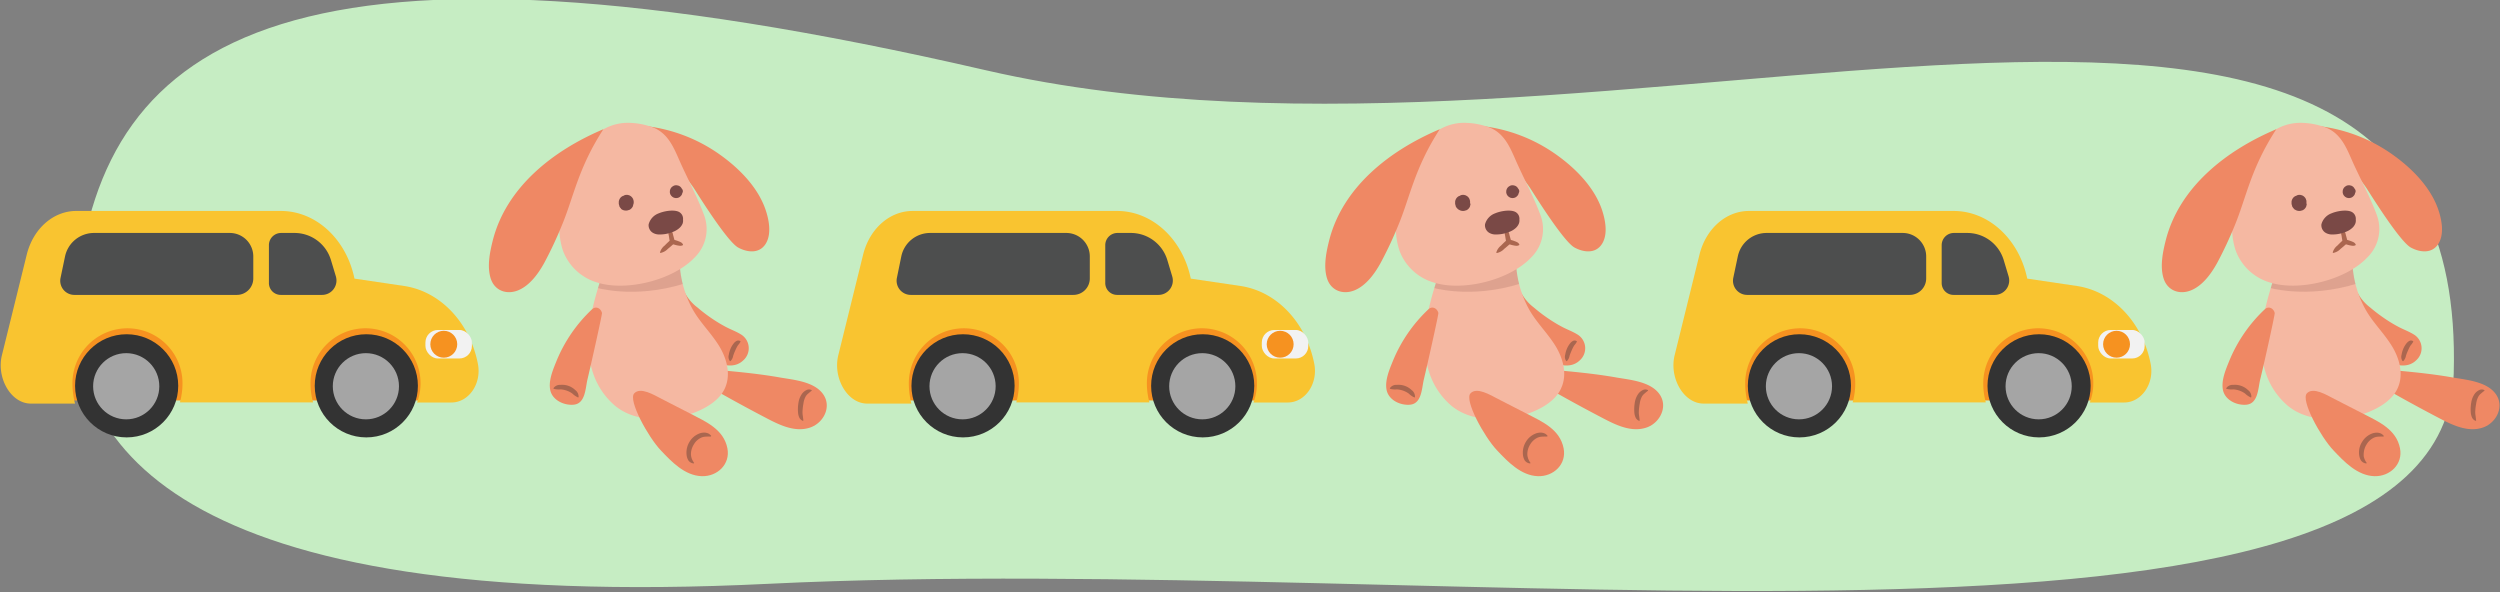 <svg xmlns="http://www.w3.org/2000/svg" xmlns:xlink="http://www.w3.org/1999/xlink" width="760" height="180" viewBox="0 0 760 180"><rect x="0" y="0" width="760" height="180" fill="#808080" stroke="none"/><defs><clipPath id="a"><path d="M218.64,105.22c-2.44-4-5.92-7.25-8.17-11.37a32.51,32.51,0,0,1-3.86-13.73c-.12-2.06-2.8-1.94-3.56-.4a33.44,33.44,0,0,0-18,2.59,1.63,1.63,0,0,0-2,1.15c-3,9.63-6.15,20-2.75,30a22.2,22.2,0,0,0,6.81,10c3.74,3,8.44,4.05,13.18,3.88a35,35,0,0,0,7.08-.76c4.75-1.14,11-3.89,13.05-8.66C222.26,113.74,220.9,108.92,218.64,105.22Z" fill="#f5b8a2"/></clipPath><clipPath id="b"><path d="M472.9,105.22c-2.45-4-5.92-7.25-8.17-11.37a32.37,32.37,0,0,1-3.86-13.73c-.12-2.06-2.8-1.94-3.56-.4a33.44,33.44,0,0,0-18,2.59,1.62,1.62,0,0,0-2,1.15c-3.05,9.63-6.16,20-2.75,30a22.26,22.26,0,0,0,6.8,10c3.75,3,8.45,4.05,13.19,3.88a35.11,35.11,0,0,0,7.08-.76c4.75-1.14,11-3.89,13-8.66C476.52,113.74,475.16,108.92,472.9,105.22Z" fill="#f5b8a2"/></clipPath><clipPath id="c"><path d="M727.15,105.22c-2.44-4-5.91-7.25-8.16-11.37a32.23,32.23,0,0,1-3.86-13.73c-.12-2.06-2.8-1.94-3.56-.4a33.44,33.44,0,0,0-18,2.59,1.62,1.62,0,0,0-2,1.15c-3,9.63-6.16,20-2.75,30a22.18,22.18,0,0,0,6.8,10c3.74,3,8.45,4.05,13.19,3.88a34.94,34.94,0,0,0,7.07-.76c4.75-1.14,11-3.89,13.05-8.66C730.78,113.74,729.42,108.92,727.15,105.22Z" fill="#f5b8a2"/></clipPath></defs><path d="M745.93,113.56c-2.88,100.37-304,53.72-512.37,63.92-181.35,8.87-214.93-43-210.13-90.11,7.82-76.87,65.73-114.55,276.33-66C490.7,65.36,750.86-58.46,745.93,113.56Z" fill="#c6edc3"/><path d="M225.16,101.61c-1.38-.85-2.94-1.41-4.38-2.16a44.41,44.41,0,0,1-4.24-2.54,47.82,47.82,0,0,1-4.47-3.4,13.71,13.71,0,0,1-3.66-4.12c-1.07-2.21-4.52-.58-3.45,1.63,1.51,3.1,4.52,5.47,7.26,7.5a1.89,1.89,0,0,0-2.23.92,2,2,0,0,0-.09,1.54,1.66,1.66,0,0,0,0,1.38,18.18,18.18,0,0,0,6.5,7c2.85,1.73,6.85,2.79,9.55.19A4.91,4.91,0,0,0,225.16,101.61Z" fill="#ef8864"/><path d="M250.19,119.78c-2.71-3.77-8.78-4.29-12.94-5-6.67-1.19-13.42-1.8-20.16-2.41a2,2,0,0,0-1.52,3.31,1.61,1.61,0,0,0,.58,2.22q7.64,4.38,15.43,8.47c4.4,2.3,9.74,5.39,14.85,3.55a7.11,7.11,0,0,0,.89-.4,1.7,1.7,0,0,0,.44-.24C251,127.3,252.57,123.08,250.19,119.78Z" fill="#ef8864"/><path d="M218.64,105.22c-2.44-4-5.92-7.25-8.17-11.37a32.51,32.51,0,0,1-3.86-13.73c-.12-2.06-2.8-1.94-3.56-.4a33.44,33.44,0,0,0-18,2.59,1.63,1.63,0,0,0-2,1.15c-3,9.63-6.15,20-2.75,30a22.2,22.2,0,0,0,6.81,10c3.74,3,8.44,4.05,13.18,3.88a35,35,0,0,0,7.08-.76c4.75-1.14,11-3.89,13.05-8.66C222.26,113.74,220.9,108.92,218.64,105.22Z" fill="#f5b8a2"/><g clip-path="url(#a)"><path d="M181.82,84.63c16.17.83,24.57-3.8,24.57-3.8S213,83.31,208,86.22c-15.45,4.82-27.08,1.14-27.08,1.14Z" fill="#471613" opacity="0.13"/></g><path d="M232.68,63.61c-2.36-6.77-8-12.45-13.74-16.54a48.69,48.69,0,0,0-23.43-8.84c-2-.2,11.36,12.55,15.72,19.43,1.93,3.06,10,15.84,13.17,17.59,2.75,1.5,6.38,1.94,8.32-1.06S233.76,66.71,232.68,63.61Z" fill="#ef8864"/><path d="M214.07,65.47c-1.92-5.26-4.63-10.32-6.95-15.42-2.12-4.64-3.73-9.63-9-11.45a21.81,21.81,0,0,0-6.33-1.24,15,15,0,0,0-11.13,4,27.66,27.66,0,0,0-3.9,4.4,34.72,34.72,0,0,0-5.06,10.66,43.63,43.63,0,0,0-1.09,4.92c-.79,4.86-1.05,10.27.58,15a15.89,15.89,0,0,0,10.32,9.53c8.92,2.83,23.19-.72,29.69-7.62A12.08,12.08,0,0,0,214.07,65.47Z" fill="#f5b8a2"/><path d="M203.61,69.58a3,3,0,0,1,1,1.81q.28,1,.51,1.92a.75.75,0,0,1-.21.71l0,0c-.61.57-1.24,1.12-1.89,1.64a4.18,4.18,0,0,1-2.26,1.24l-.13-.14a4.08,4.08,0,0,1,1.45-2.13c.58-.61,1.19-1.18,1.81-1.73l-.23.72c-.13-.65-.24-1.3-.34-2a3,3,0,0,1,.14-2.06Z" fill="#aa664f"/><path d="M204.55,72.87a4.68,4.68,0,0,1,.83.16c.26.09.53.16.79.27a6.76,6.76,0,0,1,.78.33,1.51,1.51,0,0,1,.68.69l0,.18a1.53,1.53,0,0,1-.94.22,7.73,7.73,0,0,1-.84-.13,8.22,8.22,0,0,1-.82-.21,3.66,3.66,0,0,1-.78-.29Z" fill="#aa664f"/><path d="M183.43,39.28c-14.94,6.31-29.54,17.43-33.67,34-.88,3.53-1.7,7.73-.61,11.29,1.14,3.77,4.81,5.11,8.31,3.71s6.15-5,8-8.37a118.16,118.16,0,0,0,5.27-11.22C174.4,60,175.64,51.32,183.43,39.28Z" fill="#ef8864"/><path d="M207.64,66.76s0,0,0-.06a2.33,2.33,0,0,0-1.43-2.37c-1.6-.65-4.36-.15-5.92.51a4.91,4.91,0,0,0-3.1,3.34,2.68,2.68,0,0,0,1.56,2.74,3.77,3.77,0,0,0,1.75.36,10.61,10.61,0,0,0,4.16-.82,6.11,6.11,0,0,0,1.89-1.15A3.74,3.74,0,0,0,207.5,68,2.67,2.67,0,0,0,207.64,66.76Z" fill="#7a4946"/><path d="M192.64,61.81a4,4,0,0,0,0-.6.29.29,0,0,0,0-.09,4.91,4.91,0,0,0-.15-.51s0,0,0,0,0-.05,0-.08-.11-.17-.14-.23l-.14-.22,0,0a2.52,2.52,0,0,0-.4-.4l-.07-.06h0l-.44-.25h0l0,0-.5-.12h0a1.91,1.91,0,0,0-1.06.15l-.21.13-.21.06a2,2,0,0,0-.76.6,2.36,2.36,0,0,0-.45,1.1s0,.06,0,.1v0c0,.15,0,.37,0,.52v.06a4.32,4.32,0,0,0,.16.56,1,1,0,0,0,0,.1l0,.05c.09.15.18.31.27.45l.08.09s.1.1.15.15l0,.07a1.57,1.57,0,0,0,.49.35A2.33,2.33,0,0,0,190,64a3,3,0,0,0,.6,0,2.84,2.84,0,0,0,.57-.16l.09,0a2.8,2.8,0,0,0,.49-.3,2.45,2.45,0,0,0,.68-.91l0-.08a3.9,3.9,0,0,0,.14-.59A.28.28,0,0,0,192.64,61.81Z" fill="#7a4946"/><path d="M207.6,58.09a1.4,1.4,0,0,0-.27-.68s-.08-.08-.11-.13l-.15-.25a2,2,0,0,0-.78-.58l-.5-.12a1.83,1.83,0,0,0-1,.15l-.42.26h0a1.71,1.71,0,0,0-.35.36,1.93,1.93,0,0,0-.38,1v0h0v.26c0-.24,0,.17,0,.25h0s.13.44.14.47v0l.26.41h0l.35.34h0l.43.25h0a3,3,0,0,0,.52.12,1.94,1.94,0,0,0,1-.15,2.09,2.09,0,0,0,.43-.27h0l.33-.35h0a1.44,1.44,0,0,0,.3-.68A1.4,1.4,0,0,0,207.6,58.09Z" fill="#7a4946"/><path d="M210,125.81l-8.81-4.52c-2.37-1.22-6.51-3.77-8.4-1.69s4.21,13.19,8.06,17.27c3.3,3.5,7.34,7.73,12.49,7.89,4.73.14,8.74-3.64,7.79-8.48C220,130.53,214.65,128.22,210,125.81Z" fill="#ef8864"/><path d="M183,95.14c-.29-1.28-1.75-2.27-3-1.13a44.94,44.94,0,0,0-10.82,15.72c-1.05,2.61-2.48,5.92-1.92,8.79.61,3.1,4.16,4.78,7.13,4.51,3.59-.32,3.57-5,4.19-7.64C179.44,111.84,183.16,95.29,183,95.14Z" fill="#ef8864"/><path d="M216.1,132.7a5.21,5.21,0,0,1-.87,0c-.27.05-.51,0-.76.05a3.55,3.55,0,0,0-1.39.34,5,5,0,0,0-2.14,2,5.55,5.55,0,0,0-.89,2.84,3.7,3.7,0,0,0,.06.74c0,.23.13.47.17.71a6.82,6.82,0,0,0,.74,1.36l-.11.15a2.18,2.18,0,0,1-1.69-1,4.58,4.58,0,0,1-.38-.92,6.44,6.44,0,0,1-.15-1,6.33,6.33,0,0,1,.94-3.69,6,6,0,0,1,2.93-2.48,3.55,3.55,0,0,1,1-.25,2.8,2.8,0,0,1,1,0,2.89,2.89,0,0,1,.94.31,2.68,2.68,0,0,1,.72.66Z" fill="#aa664f"/><path d="M246.76,118.78c-.43.32-.71.56-1,.81a3.75,3.75,0,0,0-.77.82,6.18,6.18,0,0,0-.75,2.29,16.54,16.54,0,0,0-.28,2.58,6.92,6.92,0,0,0,.11,1.22l.16,1.33-.14.12a2,2,0,0,1-1.14-1.09,4.43,4.43,0,0,1-.35-1.5,11.79,11.79,0,0,1,.13-2.92,6.18,6.18,0,0,1,1.16-2.84,3.64,3.64,0,0,1,1.25-1,1.72,1.72,0,0,1,1.62,0Z" fill="#aa664f"/><path d="M168.26,118a2.38,2.38,0,0,1,2.15-1,5.72,5.72,0,0,1,4.48,1.59,2.48,2.48,0,0,1,1,2.15l-.16.09a6.23,6.23,0,0,1-1.75-1.2,6.6,6.6,0,0,0-1.71-.88,6.91,6.91,0,0,0-1.87-.38,5.7,5.7,0,0,1-2.11-.18Z" fill="#aa664f"/><path d="M225.12,103.9c-.25.35-.34.54-.49.72a5,5,0,0,0-.43.55,12.22,12.22,0,0,0-.71,1.45,14.91,14.91,0,0,0-.6,1.54,3,3,0,0,1-.82,1.62h-.18a2.13,2.13,0,0,1-.33-1.92,7.88,7.88,0,0,1,.52-1.84,6.86,6.86,0,0,1,1-1.67,2.71,2.71,0,0,1,.83-.7,1.07,1.07,0,0,1,1.16.08Z" fill="#aa664f"/><rect x="10.88" y="95.21" width="121.16" height="26.53" fill="#f69220"/><path d="M145.28,110.6h0c-2.46-12.58-11.41-22-22.4-23.66L107.76,84.7c-2.42-11.8-11.53-20.57-22.41-20.57H23.18c-6.94,0-13,5.33-15,13.08L.58,108c-1.69,6.82,2.7,14.69,8.79,14.69H22.81a24.47,24.47,0,0,1-.79-6.16,16.73,16.73,0,0,1,33.46,0,21.72,21.72,0,0,1-.79,5.8H95.18a21.72,21.72,0,0,1-.79-5.8,16.73,16.73,0,1,1,32.41,5.83h10.4C142.52,122.37,146.46,116.63,145.28,110.6Z" fill="#f9c430"/><circle cx="38.5" cy="117.29" r="15.68" fill="#333"/><circle cx="38.37" cy="117.42" r="10.06" fill="#a5a5a5"/><circle cx="111.36" cy="117.29" r="15.68" fill="#333"/><circle cx="111.23" cy="117.42" r="10.06" fill="#a5a5a5"/><path d="M72,89.65H22.62a4.29,4.29,0,0,1-4.21-5.19l1.37-6.55a9,9,0,0,1,8.75-7.09H69.9A7.14,7.14,0,0,1,77,78v6.65A5,5,0,0,1,72,89.65Z" fill="#4d4e4e"/><path d="M97.9,89.65H85.36A3.6,3.6,0,0,1,81.75,86V74.54a3.71,3.71,0,0,1,3.72-3.72h4A11.56,11.56,0,0,1,100.59,79l1.51,5A4.38,4.38,0,0,1,97.9,89.65Z" fill="#4d4e4e"/><rect x="129.33" y="100.31" width="14.13" height="8.67" rx="3.81" fill="#f2f2f2"/><circle cx="134.91" cy="104.65" r="4.09" fill="#f69220"/><path d="M479.42,101.61c-1.39-.85-2.94-1.41-4.38-2.16a44.41,44.41,0,0,1-4.24-2.54,47.82,47.82,0,0,1-4.47-3.4,13.71,13.71,0,0,1-3.66-4.12c-1.07-2.21-4.52-.58-3.45,1.63,1.51,3.1,4.52,5.47,7.26,7.5a1.89,1.89,0,0,0-2.23.92,2,2,0,0,0-.1,1.54,1.7,1.7,0,0,0,.05,1.38,18.18,18.18,0,0,0,6.5,7c2.84,1.73,6.84,2.79,9.55.19A4.91,4.91,0,0,0,479.42,101.61Z" fill="#ef8864"/><path d="M504.45,119.78c-2.71-3.77-8.78-4.29-12.94-5-6.67-1.19-13.42-1.8-20.16-2.41a2,2,0,0,0-1.52,3.31,1.61,1.61,0,0,0,.58,2.22q7.63,4.38,15.43,8.47c4.4,2.3,9.74,5.39,14.85,3.55a7.11,7.11,0,0,0,.89-.4,1.7,1.7,0,0,0,.44-.24C505.22,127.3,506.83,123.08,504.45,119.78Z" fill="#ef8864"/><path d="M472.9,105.22c-2.45-4-5.92-7.25-8.17-11.37a32.37,32.37,0,0,1-3.86-13.73c-.12-2.06-2.8-1.94-3.56-.4a33.44,33.44,0,0,0-18,2.59,1.62,1.62,0,0,0-2,1.15c-3.05,9.63-6.16,20-2.75,30a22.26,22.26,0,0,0,6.8,10c3.75,3,8.45,4.05,13.19,3.88a35.11,35.11,0,0,0,7.08-.76c4.75-1.14,11-3.89,13-8.66C476.52,113.74,475.16,108.92,472.9,105.22Z" fill="#f5b8a2"/><g clip-path="url(#b)"><path d="M436.08,84.63c16.16.83,24.56-3.8,24.56-3.8s6.58,2.48,1.58,5.39c-15.45,4.82-27.08,1.14-27.08,1.14Z" fill="#471613" opacity="0.13"/></g><path d="M486.94,63.61c-2.36-6.77-8-12.45-13.74-16.54a48.69,48.69,0,0,0-23.43-8.84c-2-.2,11.36,12.55,15.71,19.43,1.94,3.06,10,15.84,13.18,17.59,2.75,1.5,6.38,1.94,8.32-1.06S488,66.71,486.94,63.61Z" fill="#ef8864"/><path d="M468.33,65.47c-1.93-5.26-4.63-10.32-6.95-15.42-2.12-4.64-3.73-9.63-9-11.45a21.81,21.81,0,0,0-6.34-1.24,15,15,0,0,0-11.12,4,27.66,27.66,0,0,0-3.9,4.4A34.72,34.72,0,0,0,426,56.42a41.55,41.55,0,0,0-1.09,4.92c-.79,4.86-1.05,10.27.58,15a15.87,15.87,0,0,0,10.32,9.53c8.92,2.83,23.19-.72,29.69-7.62A12.08,12.08,0,0,0,468.33,65.47Z" fill="#f5b8a2"/><path d="M457.87,69.58a3,3,0,0,1,1,1.81q.28,1,.51,1.92a.75.75,0,0,1-.21.71l0,0c-.61.57-1.24,1.12-1.89,1.64A4.18,4.18,0,0,1,455,76.92l-.13-.14a4.08,4.08,0,0,1,1.45-2.13c.58-.61,1.18-1.18,1.81-1.73l-.23.72c-.13-.65-.24-1.3-.34-2a2.92,2.92,0,0,1,.14-2.06Z" fill="#aa664f"/><path d="M458.81,72.87a4.41,4.41,0,0,1,.82.16c.27.09.54.16.8.27a7.59,7.59,0,0,1,.78.33,1.56,1.56,0,0,1,.68.69l-.05.18a1.53,1.53,0,0,1-.94.22,7.37,7.37,0,0,1-.84-.13,7.58,7.58,0,0,1-.82-.21,4,4,0,0,1-.79-.29Z" fill="#aa664f"/><path d="M437.69,39.28c-14.94,6.31-29.55,17.43-33.67,34-.88,3.53-1.7,7.73-.62,11.29,1.15,3.77,4.82,5.11,8.32,3.71s6.15-5,8-8.37A118.16,118.16,0,0,0,425,68.68C428.66,60,429.9,51.32,437.69,39.28Z" fill="#ef8864"/><path d="M461.9,66.76s0,0,0-.06a2.33,2.33,0,0,0-1.43-2.37c-1.6-.65-4.36-.15-5.92.51a4.91,4.91,0,0,0-3.1,3.34A2.67,2.67,0,0,0,453,70.92a3.77,3.77,0,0,0,1.75.36,10.61,10.61,0,0,0,4.16-.82,6,6,0,0,0,1.88-1.15,3.65,3.65,0,0,0,.95-1.34A2.67,2.67,0,0,0,461.9,66.76Z" fill="#7a4946"/><path d="M446.9,61.81a4,4,0,0,0,0-.6.29.29,0,0,0,0-.09,4.91,4.91,0,0,0-.15-.51s0,0,0,0a.3.3,0,0,1,0-.08c-.05-.08-.11-.17-.14-.23s-.09-.15-.14-.22l0,0a2.52,2.52,0,0,0-.4-.4l-.08-.06h0l-.44-.25h0l0,0c-.12,0-.38-.1-.51-.12h0a1.94,1.94,0,0,0-1.06.15l-.21.13-.2.06a2,2,0,0,0-.76.6,2.26,2.26,0,0,0-.45,1.1.3.3,0,0,0,0,.1v0c0,.15,0,.37,0,.52v.06a4.32,4.32,0,0,0,.16.56,1,1,0,0,0,0,.1l0,.05c.09.15.18.31.27.45l.07.09.16.15.05.07a1.57,1.57,0,0,0,.49.35,2.27,2.27,0,0,0,.91.32,3,3,0,0,0,.6,0,2.84,2.84,0,0,0,.57-.16l.09,0a2.8,2.8,0,0,0,.49-.3,2.32,2.32,0,0,0,.67-.91.3.3,0,0,0,0-.08,3.9,3.9,0,0,0,.14-.59A.28.28,0,0,0,446.9,61.81Z" fill="#7a4946"/><path d="M461.86,58.09a1.4,1.4,0,0,0-.27-.68s-.08-.08-.11-.13l-.15-.25a2,2,0,0,0-.78-.58l-.5-.12a1.83,1.83,0,0,0-1,.15l-.42.26h0a1.5,1.5,0,0,0-.35.36,1.93,1.93,0,0,0-.38,1v0h0v.26c0-.24,0,.17,0,.25h0l.15.47v0s.22.37.26.41h0l.35.34h0l.43.25h0a3.14,3.14,0,0,0,.51.12,2,2,0,0,0,1-.15,2.09,2.09,0,0,0,.43-.27h0l.34-.35h0a1.44,1.44,0,0,0,.3-.68A1.5,1.5,0,0,0,461.86,58.09Z" fill="#7a4946"/><path d="M464.22,125.81l-8.81-4.52c-2.38-1.22-6.51-3.77-8.4-1.69s4.2,13.19,8.06,17.27c3.29,3.5,7.34,7.73,12.48,7.89,4.74.14,8.75-3.64,7.79-8.48C474.21,130.53,468.91,128.22,464.22,125.81Z" fill="#ef8864"/><path d="M437.26,95.14c-.29-1.28-1.76-2.27-3-1.13a44.94,44.94,0,0,0-10.82,15.72c-1.06,2.61-2.48,5.92-1.92,8.79.61,3.1,4.16,4.78,7.12,4.51,3.6-.32,3.57-5,4.2-7.64C433.7,111.84,437.42,95.29,437.26,95.14Z" fill="#ef8864"/><path d="M470.36,132.7a5.23,5.23,0,0,1-.87,0c-.27.05-.52,0-.76.05a3.55,3.55,0,0,0-1.39.34,5.13,5.13,0,0,0-2.15,2,5.64,5.64,0,0,0-.88,2.84,4.6,4.6,0,0,0,.05.74c.05.23.14.47.18.71a6.34,6.34,0,0,0,.74,1.36l-.11.15a2.21,2.21,0,0,1-1.7-1,5.2,5.2,0,0,1-.37-.92,5.4,5.4,0,0,1-.15-1,6.33,6.33,0,0,1,.94-3.69,6,6,0,0,1,2.93-2.48,3.58,3.58,0,0,1,1-.25,2.85,2.85,0,0,1,1,0,2.89,2.89,0,0,1,.94.31,2.83,2.83,0,0,1,.72.66Z" fill="#aa664f"/><path d="M501,118.78c-.44.32-.71.56-1,.81a3.75,3.75,0,0,0-.77.82,6.18,6.18,0,0,0-.75,2.29,16.54,16.54,0,0,0-.28,2.58,6.92,6.92,0,0,0,.11,1.22l.16,1.33-.14.12a2,2,0,0,1-1.14-1.09,4.43,4.43,0,0,1-.35-1.5,11.79,11.79,0,0,1,.13-2.92,6.18,6.18,0,0,1,1.16-2.84,3.64,3.64,0,0,1,1.25-1,1.72,1.72,0,0,1,1.62,0Z" fill="#aa664f"/><path d="M422.52,118a2.37,2.37,0,0,1,2.15-1,5.75,5.75,0,0,1,4.48,1.59,2.48,2.48,0,0,1,1,2.15l-.17.09a6.17,6.17,0,0,1-1.74-1.2,6.76,6.76,0,0,0-1.71-.88,6.9,6.9,0,0,0-1.88-.38,5.73,5.73,0,0,1-2.11-.18Z" fill="#aa664f"/><path d="M479.38,103.9c-.25.35-.35.54-.49.72a5,5,0,0,0-.43.55,12.22,12.22,0,0,0-.71,1.45,14.91,14.91,0,0,0-.6,1.54,3,3,0,0,1-.82,1.62h-.18a2.13,2.13,0,0,1-.33-1.92,7.88,7.88,0,0,1,.52-1.84,6.86,6.86,0,0,1,1-1.67,2.71,2.71,0,0,1,.83-.7,1.07,1.07,0,0,1,1.16.08Z" fill="#aa664f"/><rect x="265.14" y="95.21" width="121.16" height="26.53" fill="#f69220"/><path d="M399.54,110.6h0c-2.46-12.58-11.41-22-22.4-23.66L362,84.7c-2.42-11.8-11.54-20.57-22.42-20.57H277.44c-6.94,0-13,5.33-15,13.08L254.84,108c-1.69,6.82,2.7,14.69,8.79,14.69h13.44a24.47,24.47,0,0,1-.79-6.16,16.73,16.73,0,0,1,33.46,0,21.72,21.72,0,0,1-.79,5.8h40.48a21.71,21.71,0,0,1-.78-5.8,16.73,16.73,0,1,1,32.41,5.83h10.4C396.78,122.37,400.72,116.63,399.54,110.6Z" fill="#f9c430"/><circle cx="292.76" cy="117.29" r="15.68" fill="#333"/><circle cx="292.62" cy="117.42" r="10.06" fill="#a5a5a5"/><circle cx="365.62" cy="117.29" r="15.68" fill="#333"/><circle cx="365.49" cy="117.42" r="10.06" fill="#a5a5a5"/><path d="M326.25,89.65H276.88a4.31,4.31,0,0,1-4.22-5.19L274,77.91a8.94,8.94,0,0,1,8.75-7.09h41.37A7.14,7.14,0,0,1,331.3,78v6.65A5,5,0,0,1,326.25,89.65Z" fill="#4d4e4e"/><path d="M352.16,89.65H339.62A3.6,3.6,0,0,1,336,86V74.54a3.71,3.71,0,0,1,3.72-3.72h4A11.57,11.57,0,0,1,354.85,79l1.5,5A4.37,4.37,0,0,1,352.16,89.65Z" fill="#4d4e4e"/><rect x="383.59" y="100.31" width="14.13" height="8.67" rx="3.81" fill="#f2f2f2"/><circle cx="389.17" cy="104.65" r="4.09" fill="#f69220"/><path d="M733.68,101.61c-1.39-.85-2.94-1.41-4.38-2.16a43.2,43.2,0,0,1-4.24-2.54,49.31,49.31,0,0,1-4.48-3.4,13.82,13.82,0,0,1-3.65-4.12c-1.07-2.21-4.53-.58-3.45,1.63,1.51,3.1,4.52,5.47,7.26,7.5a1.91,1.91,0,0,0-2.24.92,2.09,2.09,0,0,0-.09,1.54,1.7,1.7,0,0,0,.05,1.38,18.23,18.23,0,0,0,6.49,7c2.85,1.73,6.85,2.79,9.55.19A4.9,4.9,0,0,0,733.68,101.61Z" fill="#ef8864"/><path d="M758.71,119.78c-2.71-3.77-8.78-4.29-12.94-5-6.67-1.19-13.42-1.8-20.16-2.41a2,2,0,0,0-1.52,3.31,1.61,1.61,0,0,0,.58,2.22q7.64,4.38,15.42,8.47c4.41,2.3,9.75,5.39,14.86,3.55a7.11,7.11,0,0,0,.89-.4,1.88,1.88,0,0,0,.44-.24C759.48,127.3,761.09,123.08,758.71,119.78Z" fill="#ef8864"/><path d="M727.15,105.22c-2.44-4-5.91-7.25-8.16-11.37a32.23,32.23,0,0,1-3.86-13.73c-.12-2.06-2.8-1.94-3.56-.4a33.44,33.44,0,0,0-18,2.59,1.62,1.62,0,0,0-2,1.15c-3,9.63-6.16,20-2.75,30a22.18,22.18,0,0,0,6.8,10c3.74,3,8.45,4.05,13.19,3.88a34.94,34.94,0,0,0,7.07-.76c4.75-1.14,11-3.89,13.05-8.66C730.78,113.74,729.42,108.92,727.15,105.22Z" fill="#f5b8a2"/><g clip-path="url(#c)"><path d="M690.33,84.63c16.17.83,24.57-3.8,24.57-3.8s6.58,2.48,1.58,5.39C701,91,689.4,87.36,689.4,87.36Z" fill="#471613" opacity="0.13"/></g><path d="M741.2,63.61c-2.36-6.77-8-12.45-13.75-16.54A48.61,48.61,0,0,0,704,38.23c-2-.2,11.37,12.55,15.72,19.43,1.94,3.06,10,15.84,13.17,17.59,2.76,1.5,6.39,1.94,8.33-1.06S742.28,66.71,741.2,63.61Z" fill="#ef8864"/><path d="M722.59,65.47c-1.93-5.26-4.64-10.32-7-15.42-2.11-4.64-3.72-9.63-9-11.45a21.81,21.81,0,0,0-6.34-1.24,15,15,0,0,0-11.12,4,28.23,28.23,0,0,0-3.91,4.4,34.93,34.93,0,0,0-5,10.66,41.55,41.55,0,0,0-1.09,4.92c-.79,4.86-1.06,10.27.58,15A15.87,15.87,0,0,0,690,85.86c8.92,2.83,23.19-.72,29.69-7.62A12.1,12.1,0,0,0,722.59,65.47Z" fill="#f5b8a2"/><path d="M712.13,69.58a3,3,0,0,1,1,1.81q.28,1,.51,1.92a.74.74,0,0,1-.22.71v0c-.61.57-1.24,1.12-1.89,1.64a4.18,4.18,0,0,1-2.26,1.24l-.13-.14a4.08,4.08,0,0,1,1.45-2.13c.58-.61,1.18-1.18,1.81-1.73l-.23.72c-.13-.65-.25-1.3-.34-2a2.92,2.92,0,0,1,.14-2.06Z" fill="#aa664f"/><path d="M713.07,72.87a4.41,4.41,0,0,1,.82.16c.27.09.54.16.8.27a7.59,7.59,0,0,1,.78.33,1.49,1.49,0,0,1,.67.69l0,.18a1.51,1.51,0,0,1-.94.22,8.85,8.85,0,0,1-1.65-.34,4,4,0,0,1-.79-.29Z" fill="#aa664f"/><path d="M692,39.28c-14.94,6.31-29.55,17.43-33.67,34-.88,3.53-1.7,7.73-.62,11.29,1.15,3.77,4.82,5.11,8.32,3.71s6.15-5,8-8.37a120.68,120.68,0,0,0,5.27-11.22C682.92,60,684.16,51.32,692,39.28Z" fill="#ef8864"/><path d="M716.16,66.76s0,0,0-.06a2.34,2.34,0,0,0-1.43-2.37c-1.6-.65-4.36-.15-5.92.51a4.91,4.91,0,0,0-3.1,3.34,2.67,2.67,0,0,0,1.56,2.74,3.77,3.77,0,0,0,1.75.36,10.52,10.52,0,0,0,4.15-.82,5.89,5.89,0,0,0,1.89-1.15A3.51,3.51,0,0,0,716,68,2.55,2.55,0,0,0,716.16,66.76Z" fill="#7a4946"/><path d="M701.16,61.81c0-.2,0-.4,0-.6a.29.29,0,0,0,0-.09c0-.17-.1-.34-.15-.51,0,0,0,0,0,0a.3.3,0,0,0,0-.08l-.13-.23s-.09-.15-.14-.22l0,0a3.77,3.77,0,0,0-.4-.4l-.08-.06h0l-.44-.25h0l0,0c-.13,0-.38-.1-.51-.12h0a1.94,1.94,0,0,0-1.06.15l-.21.13-.21.06a2,2,0,0,0-.75.6,2.26,2.26,0,0,0-.45,1.1.3.3,0,0,0,0,.1v0c0,.15,0,.37,0,.52a.13.13,0,0,1,0,.06,3.16,3.16,0,0,0,.16.56.3.3,0,0,0,0,.1l0,.05c.09.15.17.31.27.45l.07.09.16.15,0,.07a1.46,1.46,0,0,0,.49.35,2.27,2.27,0,0,0,.91.32,3,3,0,0,0,.6,0,2.84,2.84,0,0,0,.57-.16l.09,0a3.81,3.81,0,0,0,.49-.3,2.32,2.32,0,0,0,.67-.91l0-.08a3.9,3.9,0,0,0,.14-.59S701.16,61.84,701.16,61.81Z" fill="#7a4946"/><path d="M716.12,58.09a1.4,1.4,0,0,0-.27-.68s-.08-.08-.11-.13l-.15-.25a2,2,0,0,0-.78-.58l-.5-.12a1.88,1.88,0,0,0-1,.15l-.41.26h0a2,2,0,0,0-.35.36,1.92,1.92,0,0,0-.37,1v0h0v.26c0-.24,0,.17,0,.25h0l.14.47v0l.25.41h0l.35.34h0l.43.25h0a3.14,3.14,0,0,0,.51.12,2,2,0,0,0,1-.15,2.39,2.39,0,0,0,.43-.27h0l.34-.35h0a1.44,1.44,0,0,0,.3-.68A1.5,1.5,0,0,0,716.12,58.09Z" fill="#7a4946"/><path d="M718.48,125.81l-8.82-4.52c-2.37-1.22-6.5-3.77-8.39-1.69s4.2,13.19,8.06,17.27c3.29,3.5,7.34,7.73,12.48,7.89,4.73.14,8.75-3.64,7.79-8.48C728.47,130.53,723.17,128.22,718.48,125.81Z" fill="#ef8864"/><path d="M691.51,95.14c-.28-1.28-1.75-2.27-3-1.13a44.94,44.94,0,0,0-10.82,15.72c-1.06,2.61-2.48,5.92-1.92,8.79.61,3.1,4.16,4.78,7.12,4.51,3.6-.32,3.57-5,4.2-7.64C688,111.84,691.68,95.29,691.51,95.14Z" fill="#ef8864"/><path d="M724.62,132.7a5.33,5.33,0,0,1-.88,0c-.27.05-.51,0-.75.05a3.55,3.55,0,0,0-1.39.34,5.13,5.13,0,0,0-2.15,2,5.64,5.64,0,0,0-.88,2.84,4.6,4.6,0,0,0,0,.74c0,.23.14.47.18.71a6.21,6.21,0,0,0,.73,1.36l-.1.15a2.21,2.21,0,0,1-1.7-1,5.2,5.2,0,0,1-.37-.92,5.89,5.89,0,0,1,.79-4.67,6,6,0,0,1,2.93-2.48,3.58,3.58,0,0,1,1-.25,2.85,2.85,0,0,1,1,0,2.89,2.89,0,0,1,.94.31,2.83,2.83,0,0,1,.72.66Z" fill="#aa664f"/><path d="M755.28,118.78c-.44.32-.71.56-1,.81a3.75,3.75,0,0,0-.77.82,6.18,6.18,0,0,0-.75,2.29,16.57,16.57,0,0,0-.29,2.58,8,8,0,0,0,.12,1.22l.16,1.33-.15.12a2,2,0,0,1-1.13-1.09,4.7,4.7,0,0,1-.36-1.5,11.79,11.79,0,0,1,.14-2.92,6.16,6.16,0,0,1,1.15-2.84,3.84,3.84,0,0,1,1.25-1,1.72,1.72,0,0,1,1.62,0Z" fill="#aa664f"/><path d="M676.77,118a2.38,2.38,0,0,1,2.16-1,5.75,5.75,0,0,1,4.48,1.59,2.48,2.48,0,0,1,1,2.15l-.17.09a6.23,6.23,0,0,1-1.75-1.2,6.54,6.54,0,0,0-1.7-.88,6.9,6.9,0,0,0-1.88-.38,5.73,5.73,0,0,1-2.11-.18Z" fill="#aa664f"/><path d="M733.63,103.9c-.24.35-.34.54-.48.72a5,5,0,0,0-.43.55,10.86,10.86,0,0,0-.71,1.45,12.94,12.94,0,0,0-.6,1.54,3,3,0,0,1-.82,1.62h-.19a2.12,2.12,0,0,1-.32-1.92,7.88,7.88,0,0,1,.52-1.84,6.86,6.86,0,0,1,1-1.67,2.8,2.8,0,0,1,.82-.7,1.08,1.08,0,0,1,1.17.08Z" fill="#aa664f"/><rect x="519.4" y="95.21" width="121.16" height="26.53" fill="#f69220"/><path d="M653.8,110.6h0c-2.46-12.58-11.41-22-22.41-23.66L616.28,84.7c-2.42-11.8-11.54-20.57-22.42-20.57H531.69c-6.93,0-13,5.33-15,13.08L509.09,108c-1.69,6.82,2.71,14.69,8.8,14.69h13.44a24.47,24.47,0,0,1-.79-6.16,16.73,16.73,0,1,1,33.46,0,21.72,21.72,0,0,1-.79,5.8h40.48a21.71,21.71,0,0,1-.78-5.8,16.73,16.73,0,1,1,32.41,5.83h10.4C651,122.37,655,116.63,653.8,110.6Z" fill="#f9c430"/><circle cx="547.02" cy="117.29" r="15.68" fill="#333"/><circle cx="546.88" cy="117.42" r="10.06" fill="#a5a5a5"/><circle cx="619.88" cy="117.29" r="15.68" fill="#333"/><circle cx="619.75" cy="117.42" r="10.06" fill="#a5a5a5"/><path d="M580.51,89.65H531.14a4.31,4.31,0,0,1-4.22-5.19l1.38-6.55A8.94,8.94,0,0,1,537,70.82h41.38A7.14,7.14,0,0,1,585.56,78v6.65A5,5,0,0,1,580.51,89.65Z" fill="#4d4e4e"/><path d="M606.42,89.65H593.87a3.6,3.6,0,0,1-3.6-3.61V74.54A3.71,3.71,0,0,1,594,70.82H598A11.58,11.58,0,0,1,609.11,79l1.5,5A4.38,4.38,0,0,1,606.42,89.65Z" fill="#4d4e4e"/><rect x="637.85" y="100.31" width="14.13" height="8.67" rx="3.81" fill="#f2f2f2"/><circle cx="643.43" cy="104.65" r="4.09" fill="#f69220"/></svg>
